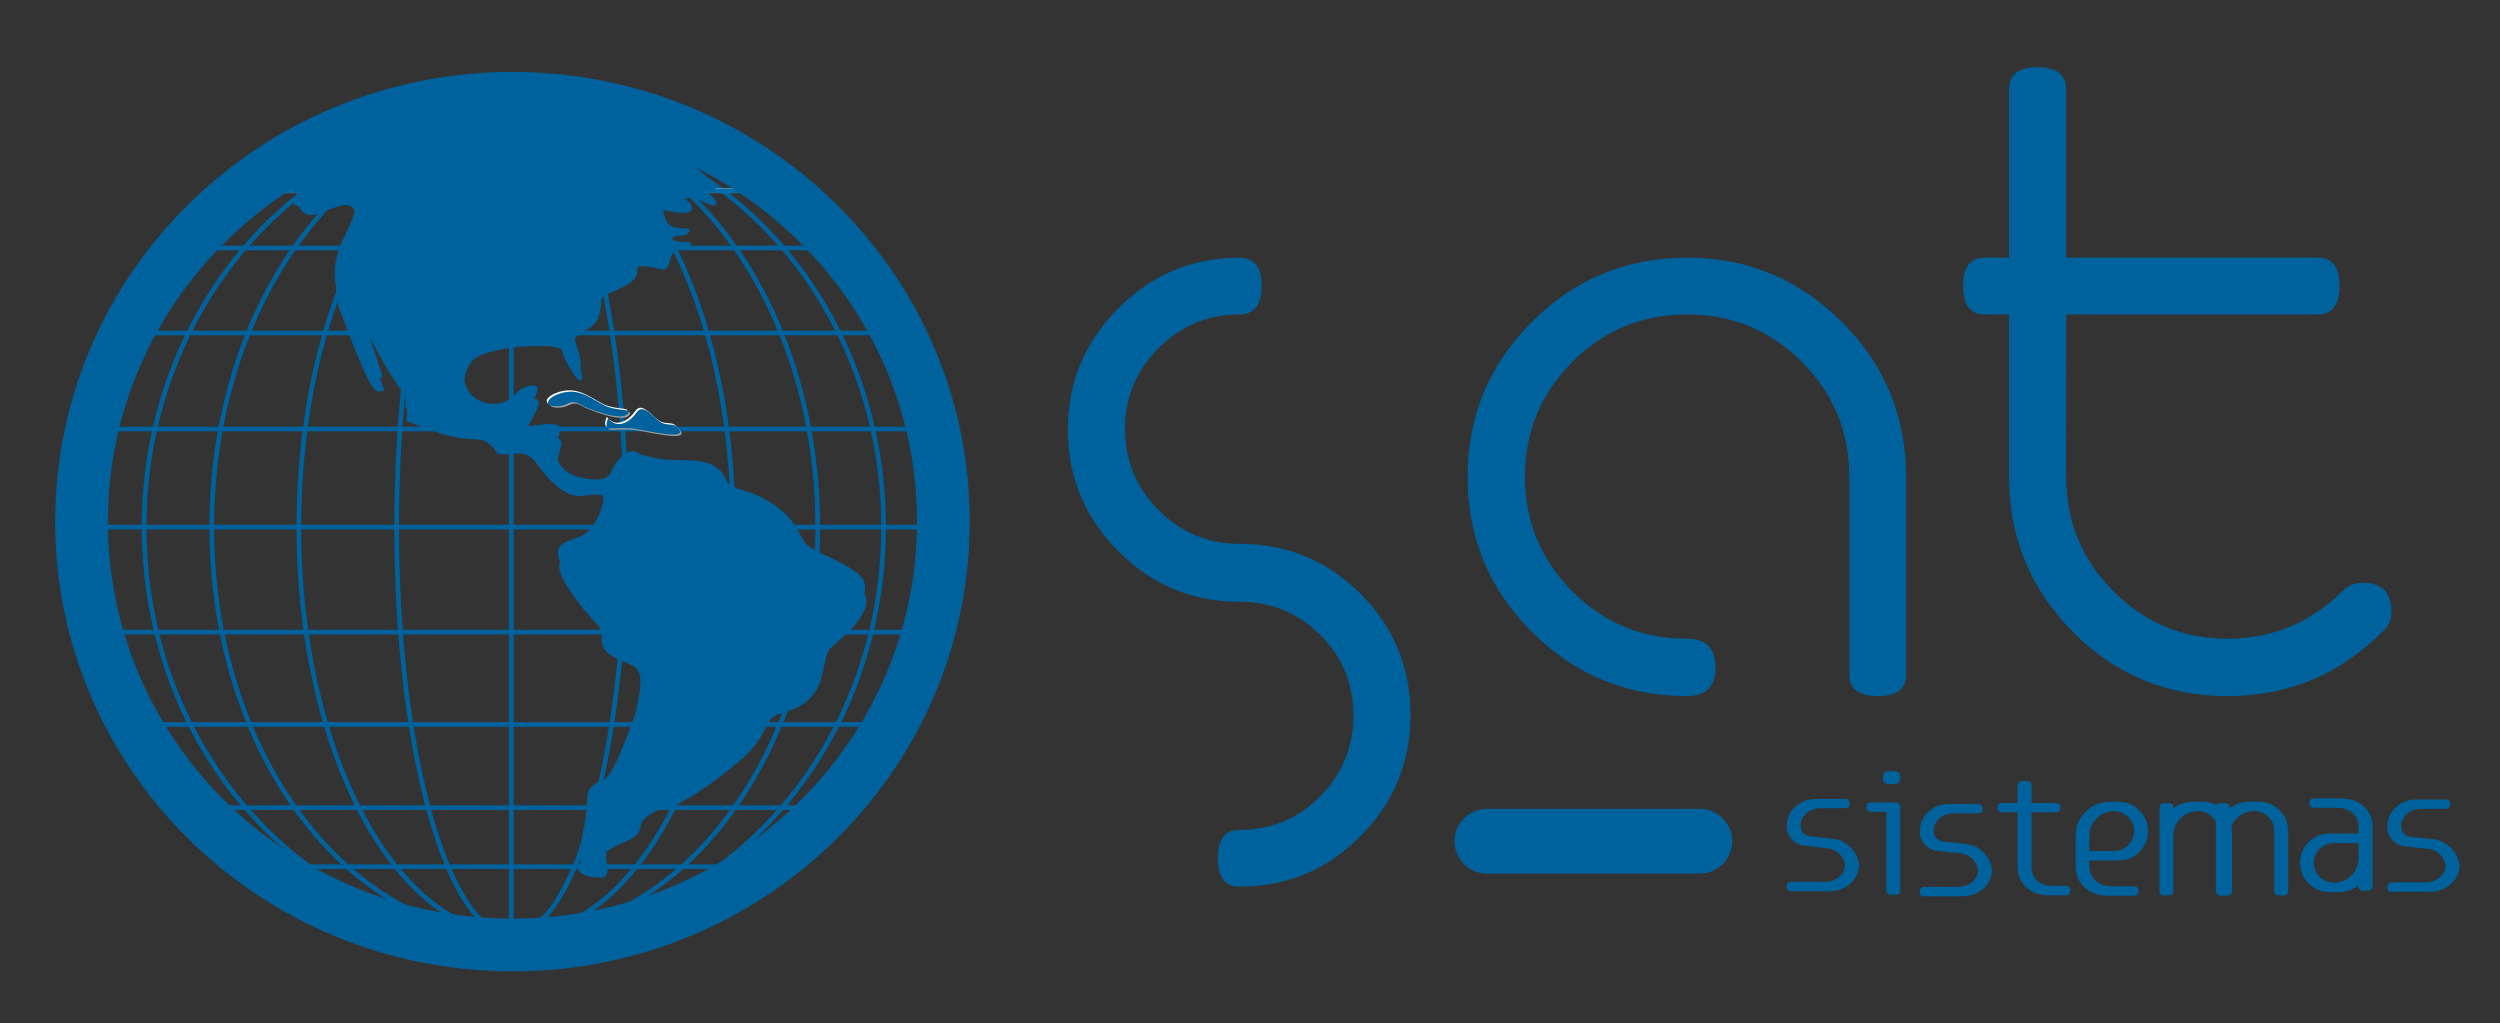 <?xml version="1.0" encoding="UTF-8" standalone="no"?>
<svg
   xmlns:dc="http://purl.org/dc/elements/1.1/"
   xmlns:cc="http://creativecommons.org/ns#"
   xmlns:rdf="http://www.w3.org/1999/02/22-rdf-syntax-ns#"
   xmlns:svg="http://www.w3.org/2000/svg"
   xmlns="http://www.w3.org/2000/svg"
   xmlns:sodipodi="http://sodipodi.sourceforge.net/DTD/sodipodi-0.dtd"
   xmlns:inkscape="http://www.inkscape.org/namespaces/inkscape"
   version="1.1"
   viewBox="49.74 90.48 94.98 38.88"
   id="svg583"
   sodipodi:docname="logo_light.svg"
   inkscape:version="0.92.4 (5da689c313, 2019-01-14)"
   width="94.98"
   height="38.88">
  <rect x="49.74" y="90.48" width="94.98" height="38.88" fill="#333333" stroke="none"/>
  <sodipodi:namedview
     pagecolor="#ffffff"
     bordercolor="#666666"
     borderopacity="1"
     objecttolerance="10"
     gridtolerance="10"
     guidetolerance="10"
     inkscape:pageopacity="0"
     inkscape:pageshadow="2"
     inkscape:window-width="1920"
     inkscape:window-height="1009"
     id="namedview585"
     showgrid="false"
     inkscape:zoom="8"
     inkscape:cx="32.622071"
     inkscape:cy="24.356863"
     inkscape:window-x="1912"
     inkscape:window-y="-8"
     inkscape:window-maximized="1"
     inkscape:current-layer="svg583" />
  <defs
     id="defs423" />
  <g
     transform="translate(-1.504,-0.879)"
     id="g579">
    <g
       transform="matrix(0.265,0,0,0.265,37.951,73.915)"
       id="g577">
      <g
         id="g431"
         style="fill:#ffffff;fill-rule:evenodd">
        <path
           d="m 210.5,110.02 c 4.824,-4.829 10.599,-7.245 17.324,-7.245 2.144,0 3.217,1.356 3.217,4.067 0,2.711 -1.073,4.066 -3.217,4.066 -4.483,0 -8.333,1.608 -11.549,4.822 -3.216,3.216 -4.824,7.064 -4.824,11.546 0,4.58 1.608,8.475 4.824,11.692 3.216,3.216 7.066,4.822 11.549,4.822 6.822,0 12.619,2.39 17.396,7.168 4.775,4.78 7.164,10.581 7.164,17.407 0,6.728 -2.389,12.504 -7.163,17.334 -4.776,4.824 -10.575,7.239 -17.396,7.239 -2.047,0 -3.07,-1.356 -3.07,-4.066 0,-2.712 1.023,-4.066 3.07,-4.066 4.58,0 8.453,-1.607 11.62,-4.817 3.168,-3.214 4.752,-7.059 4.752,-11.536 0,-4.576 -1.584,-8.445 -4.752,-11.607 -3.167,-3.163 -7.04,-4.745 -11.62,-4.745 -6.726,0 -12.501,-2.415 -17.325,-7.246 -4.823,-4.83 -7.235,-10.66 -7.235,-17.491 0,-6.732 2.412,-12.513 7.235,-17.344 z"
           style="fill:#00629d;fill-opacity:1"
           id="path425"
           inkscape:connector-curvature="0" />
        <path
           d="m 269.78,111.98 c 6.139,-6.138 13.546,-9.208 22.222,-9.208 8.674,0 16.078,3.07 22.22,9.208 6.139,6.14 9.209,13.545 9.209,22.217 v 28.355 c 0,2.046 -1.358,3.068 -4.072,3.068 -2.715,0 -4.072,-1.023 -4.072,-3.071 v -28.383 c 0,-6.436 -2.267,-11.923 -6.8,-16.459 -4.533,-4.535 -10.016,-6.803 -16.449,-6.803 -6.432,0 -11.915,2.266 -16.448,6.799 -4.535,4.534 -6.799,10.015 -6.799,16.448 0,6.435 2.262,11.917 6.791,16.452 4.528,4.531 10.005,6.797 16.432,6.797 2.727,0 4.091,1.371 4.091,4.11 0,2.741 -1.366,4.11 -4.095,4.11 -8.676,0 -16.087,-3.068 -22.227,-9.206 -6.142,-6.14 -9.213,-13.546 -9.213,-22.217 0,-8.672 3.068,-16.077 9.21,-22.217 z"
           style="fill:#00629d;fill-opacity:1"
           id="path427"
           inkscape:connector-curvature="0" />
        <path
           d="m 346.38,134.19 c 0,6.423 2.266,11.899 6.798,16.422 4.532,4.527 9.965,6.788 16.301,6.788 6.431,0 11.937,-2.28 16.52,-6.841 0.779,-0.776 1.752,-1.165 2.921,-1.165 2.731,0 4.096,1.364 4.096,4.093 0,1.17 -0.441,2.146 -1.317,2.924 -6.14,6.142 -13.547,9.209 -22.22,9.209 -8.674,0 -16.057,-3.07 -22.147,-9.216 -6.093,-6.143 -9.137,-13.556 -9.137,-22.238 v -23.261 h -3.508 c -2.047,0 -3.071,-1.358 -3.071,-4.073 0,-2.715 1.024,-4.072 3.071,-4.072 h 3.508 v -24.09 c 0,-2.14 1.364,-3.213 4.094,-3.213 2.728,0 4.091,1.073 4.091,3.213 v 24.09 h 36.109 c 2.047,0 3.071,1.357 3.071,4.072 0,2.715 -1.024,4.073 -3.071,4.073 h -36.109 l -0.026,23.285 z"
           style="fill:#00629d;fill-opacity:1"
           id="path429"
           inkscape:connector-curvature="0" />
      </g>
      <g
         id="g493"
         style="fill:#ffffff;fill-rule:evenodd" />
      <g
         id="g533"
         style="fill:none;stroke:#ffffff">
        <g
           id="g527"
           style="stroke-width:0.669">
          <path
             d="m 183.04,141.4 c 0,32.265 -26.509,58.412 -59.206,58.412 -32.7,0 -59.212,-26.147 -59.212,-58.412 0,-32.259 26.512,-58.409 59.212,-58.409 32.697,0 59.206,26.15 59.206,58.409 z"
             id="path495"
             inkscape:connector-curvature="0" />
          <path
             d="m 176.84,141.4 c 0,32.265 -23.736,58.412 -53.008,58.412 -29.275,0 -53.01,-26.147 -53.01,-58.412 0,-32.259 23.735,-58.409 53.01,-58.409 29.272,0 53.008,26.15 53.008,58.409 z"
             style="stroke:#00629d"
             id="path497"
             inkscape:connector-curvature="0" />
          <path
             d="m 167.4,141.4 c 0,32.265 -19.447,58.412 -43.437,58.412 -23.996,0 -43.442,-26.147 -43.442,-58.412 0,-32.259 19.446,-58.409 43.442,-58.409 23.99,0 43.437,26.15 43.437,58.409 z"
             style="stroke:#00629d"
             id="path499"
             inkscape:connector-curvature="0" />
          <path
             d="m 155.27,141.4 c 0,32.265 -13.939,58.412 -31.131,58.412 -17.193,0 -31.134,-26.147 -31.134,-58.412 0,-32.259 13.941,-58.409 31.134,-58.409 17.192,0 31.131,26.15 31.131,58.409 z"
             style="stroke:#00629d"
             id="path501"
             inkscape:connector-curvature="0" />
          <path
             d="m 139.91,141.4 c 0,32.265 -7.363,58.412 -16.441,58.412 -9.08,0 -16.439,-26.147 -16.439,-58.412 0,-32.259 7.36,-58.409 16.439,-58.409 9.079,0 16.441,26.15 16.441,58.409 z"
             style="stroke:#00629d"
             id="path503"
             inkscape:connector-curvature="0" />
          <path
             d="m 88.697,190.08 h 68.735"
             style="stroke:#00629d"
             id="path505"
             inkscape:connector-curvature="0" />
          <path
             d="m 88.697,93.169 h 68.735"
             id="path507"
             inkscape:connector-curvature="0" />
          <path
             d="m 88.697,93.169 h 68.735"
             style="stroke:#046da7"
             id="path509"
             inkscape:connector-curvature="0" />
          <path
             d="M 78.458,101.38 H 168.75"
             style="stroke:#00629d"
             id="path511"
             inkscape:connector-curvature="0" />
          <path
             d="M 78.458,181.61 H 168.75"
             style="stroke:#00629d"
             id="path513"
             inkscape:connector-curvature="0" />
          <path
             d="M 69.56,169.69 H 177.92"
             style="stroke:#00629d"
             id="path515"
             inkscape:connector-curvature="0" />
          <path
             d="M 69.56,113.56 H 177.92"
             style="stroke:#00629d"
             id="path517"
             inkscape:connector-curvature="0" />
          <path
             d="M 63.09,127.33 H 183.85"
             style="stroke:#00629d"
             id="path519"
             inkscape:connector-curvature="0" />
          <path
             d="M 63.09,156.45 H 183.85"
             style="stroke:#00629d"
             id="path521"
             inkscape:connector-curvature="0" />
          <path
             d="m 61.387,141.4 h 123.8"
             style="stroke:#00629d"
             id="path523"
             inkscape:connector-curvature="0" />
          <path
             d="m 123.47,82.991 v 116.89"
             style="stroke:#00629d"
             id="path525"
             inkscape:connector-curvature="0" />
        </g>
        <path
           d="m 185.41,140.61 c 0,33.524 -27.658,60.692 -61.777,60.692 -34.121,0 -61.779,-27.167 -61.779,-60.692 0,-33.518 27.658,-60.688 61.779,-60.688 34.119,0 61.777,27.17 61.777,60.688 z"
           style="stroke:#00629d;stroke-width:7.559px"
           id="path529"
           inkscape:connector-curvature="0" />
      </g>
      <g
         id="g553"
         style="fill-rule:evenodd">
        <path
           d="m 93.02,95.355 c 0,0 0.542,1.988 2.966,1.065 2.426,-0.932 5.255,-2.52 5.255,0.923 0,3.442 -4.715,6.886 -2.158,13.502 2.565,6.621 4.313,11.252 5.392,11.12 1.08,-0.127 0.81,0.132 0,-2.381 -0.805,-2.519 -2.827,-8.476 -0.805,-4.5 2.021,3.969 3.905,6.755 4.311,6.881 0.402,0.132 0.534,2.781 0.534,3.577 0,0.792 -1.212,0.265 3.913,2.118 5.12,1.853 6.466,0.53 7.951,1.853 1.478,1.325 0.537,1.459 2.021,1.459 1.482,0 3.233,-0.795 4.714,1.322 1.486,2.119 4.043,4.902 6.332,4.636 2.298,-0.267 3.375,-0.4 3.375,0.657 0,1.063 -0.27,4.103 -2.023,6.219 -1.754,2.122 -7.008,0.662 -2.965,6.63 4.045,5.953 4.582,4.364 4.582,7.013 0,2.647 3.099,2.917 4.715,3.972 1.616,1.056 1.215,6.485 -0.266,10.331 -1.485,3.833 -2.829,7.406 -4.176,7.943 -1.352,0.531 -2.155,1.054 -2.155,2.639 0,1.597 -0.679,6.231 -1.354,7.553 -0.672,1.32 1.756,1.721 2.43,1.721 0.672,0 1.886,0.398 1.617,-1.721 -0.27,-2.116 -1.348,-1.189 0.539,-2.38 1.883,-1.201 4.04,-1.333 4.175,-3.045 0.135,-1.729 3.239,-2.911 4.448,-3.051 1.212,-0.13 6.066,-3.174 10.109,-6.749 4.043,-3.579 3.1,-5.826 5.39,-6.49 2.291,-0.657 5.12,-1.585 6.064,-5.291 0.946,-3.712 0.402,-3.442 2.291,-5.039 1.887,-1.584 6.064,-5.424 3.099,-7.804 -2.962,-2.387 -6.874,-3.044 -7.818,-4.773 -0.936,-1.718 -1.746,-3.702 -5.117,-5.69 -3.37,-1.987 -5.257,-1.322 -6.064,-3.179 -0.809,-1.852 -2.429,-2.643 -6.334,-2.643 -3.91,0 -4.18,-0.533 -5.26,-0.662 -1.076,-0.133 -1.481,-1.456 -3.368,0.262 -1.884,1.724 -0.405,2.119 -3.5,1.986 -3.103,-0.131 -5.798,-0.395 -5.798,-2.91 0,-2.518 1.886,-3.977 -1.211,-3.841 -3.1,0.133 -4.582,1.191 -2.965,-1.722 1.615,-2.911 2.29,-4.236 0.135,-3.707 -2.157,0.53 -2.426,3.175 -6.068,2.383 -3.638,-0.796 -4.04,-5.692 -2.156,-7.944 1.89,-2.247 12.806,-2.778 12.941,-1.455 0.135,1.323 3.233,6.219 2.831,3.441 -0.409,-2.781 -2.294,-4.896 0,-6.09 2.291,-1.19 2.426,-1.986 2.693,-3.574 0.271,-1.589 -0.402,-1.322 2.021,-2.383 2.423,-1.061 3.233,-1.853 3.233,-2.783 0,-0.927 0.136,-0.795 1.752,-0.662 1.622,0.135 2.427,1.058 2.831,-0.66 0.405,-1.724 0.945,-1.856 1.889,-1.856 0.943,0 1.884,-1.057 0.537,-1.057 -1.345,0 -2.426,-0.133 -2.83,-1.46 -0.402,-1.319 -0.402,-2.38 -1.482,-2.38 -1.077,0 -3.909,-1.192 -1.886,-1.192 2.021,0 7.144,1.855 7.009,0.132 -0.135,-1.72 -3.911,-1.585 -1.619,-1.72 2.291,-0.133 5.121,2.254 5.121,1.058 0,-1.19 -6.333,-5.822 -14.956,-7.808 -8.628,-1.986 -37.467,-2.25 -45.553,7.544 -0.272,0.795 0.672,0.662 0.672,0.662 z"
           style="fill:#00629d"
           id="path537"
           inkscape:connector-curvature="0" />
        <path
           d="m 92.835,93.394 c 0,0 0.542,1.987 2.966,1.064 2.426,-0.932 5.255,-2.52 5.255,0.923 0,3.442 -4.715,6.887 -2.158,13.503 2.565,6.621 4.314,11.252 5.394,11.12 1.079,-0.127 0.81,0.132 0,-2.381 -0.806,-2.519 -2.828,-8.476 -0.806,-4.501 2.021,3.97 3.905,6.755 4.312,6.882 0.402,0.132 0.534,2.781 0.534,3.577 0,0.792 -1.212,0.264 3.914,2.118 5.12,1.852 6.466,0.53 7.951,1.852 1.479,1.326 0.537,1.459 2.021,1.459 1.482,0 3.233,-0.795 4.714,1.323 1.486,2.119 3.807,6.319 6.096,6.052 2.297,-0.266 3.669,-0.606 3.669,0.451 0,1.063 -0.329,2.893 -2.082,5.008 -1.754,2.122 -7.008,0.662 -2.965,6.63 4.045,5.952 4.582,4.363 4.582,7.013 0,2.646 3.099,2.917 4.715,3.972 1.617,1.056 1.215,6.485 -0.266,10.331 -1.485,3.833 -2.828,7.406 -4.175,7.943 -1.353,0.53 -2.156,1.054 -2.156,2.639 0,1.596 -0.679,6.231 -1.354,7.553 -0.671,1.32 1.756,1.721 2.429,1.721 0.672,0 1.887,0.397 1.617,-1.721 -0.27,-2.117 -1.347,-1.19 0.539,-2.381 1.883,-1.2 4.04,-1.332 4.176,-3.045 0.134,-1.728 3.238,-2.91 4.447,-3.05 1.212,-0.13 6.067,-3.173 10.11,-6.749 4.043,-3.579 3.1,-5.826 5.389,-6.491 2.291,-0.657 5.12,-1.585 6.063,-5.29 0.946,-3.712 0.402,-3.443 2.291,-5.039 1.888,-1.584 6.064,-5.424 3.099,-7.805 -2.962,-2.386 -6.873,-3.043 -7.818,-4.773 -0.935,-1.719 -1.746,-3.703 -5.116,-5.689 -3.37,-1.988 -5.258,-1.322 -6.065,-3.179 -0.809,-1.852 -2.43,-2.643 -6.335,-2.643 -3.909,0 -4.18,-0.533 -5.26,-0.662 -1.077,-0.134 -1.481,-1.456 -3.368,0.261 -1.884,1.725 -0.876,3.301 -3.973,3.168 -3.103,-0.131 -5.325,-1.577 -5.325,-4.092 0,-2.517 1.886,-3.976 -1.211,-3.841 -3.102,0.133 -4.583,1.192 -2.966,-1.721 1.615,-2.911 2.29,-4.236 0.135,-3.707 -2.157,0.53 -2.426,3.175 -6.067,2.383 -3.639,-0.796 -4.041,-5.692 -2.157,-7.945 1.891,-2.247 12.806,-2.777 12.941,-1.454 0.136,1.323 3.234,6.219 2.831,3.441 -0.408,-2.781 -2.294,-4.896 0,-6.09 2.291,-1.191 2.426,-1.986 2.693,-3.575 0.271,-1.588 -0.402,-1.321 2.022,-2.382 2.423,-1.061 3.232,-1.853 3.232,-2.783 0,-0.926 0.135,-0.794 1.752,-0.661 1.623,0.135 2.426,1.058 2.831,-0.661 0.405,-1.723 0.946,-1.855 1.888,-1.855 0.943,0 1.885,-1.057 0.537,-1.057 -1.346,0 -2.426,-0.134 -2.83,-1.46 -0.402,-1.32 -0.402,-2.38 -1.482,-2.38 -1.077,0 -3.909,-1.193 -1.887,-1.193 2.021,0 7.144,1.855 7.009,0.133 -0.135,-1.721 -3.91,-1.585 -1.619,-1.721 2.291,-0.132 5.122,2.254 5.122,1.058 0,-1.191 -5.862,-6.885 -14.485,-8.871 -8.627,-1.986 -37.939,-1.188 -46.024,8.607 -0.273,0.794 0.671,0.662 0.671,0.662 z"
           style="fill:#00629d"
           id="path539"
           inkscape:connector-curvature="0"
           sodipodi:nodetypes="ccscccccsccsccsccscccscsccccccccccccscccsccccccccccsccsscssccscccc" />
        <path
           d="m 140.52,125.07 c 0.114,-0.383 -1.883,-0.135 -3.503,-0.927 -1.616,-0.793 -3.37,-2.384 -5.793,-1.855 -2.428,0.529 -3.102,1.987 -1.077,1.987 2.021,0 1.749,-1.327 3.902,0 0,0 5.933,2.646 6.472,0.795 z"
           id="path541"
           inkscape:connector-curvature="0"
           style="fill:#9c9e9f" />
        <path
           d="m 140.11,124.67 c 0.114,-0.384 -1.883,-0.135 -3.502,-0.928 -1.617,-0.793 -3.371,-2.384 -5.794,-1.853 -2.427,0.528 -3.102,1.986 -1.078,1.986 2.021,0 1.749,-1.327 3.902,0 0,0 5.933,2.646 6.472,0.795 z"
           id="path543"
           inkscape:connector-curvature="0"
           style="fill:#ffffff" />
        <path
           d="m 140.31,124.87 c 0.114,-0.384 -1.883,-0.135 -3.503,-0.928 -1.616,-0.793 -3.37,-2.384 -5.793,-1.853 -2.427,0.528 -3.102,1.986 -1.078,1.986 2.021,0 1.749,-1.327 3.902,0 0,0 5.933,2.646 6.472,0.795 z"
           style="fill:#00629d"
           id="path545"
           inkscape:connector-curvature="0" />
        <path
           d="m 137.56,126 c 0,0 -0.675,1.456 0.27,1.456 0.944,0 1.884,-0.131 3.229,0 1.349,0.133 7.552,1.722 6.743,0.264 -0.81,-1.455 -1.754,-0.264 -3.102,-1.455 -1.349,-1.191 -2.292,-2.255 -3.098,-1.057 -0.811,1.19 -2.697,2.512 -4.043,0.791 z"
           id="path547"
           inkscape:connector-curvature="0"
           style="fill:#9c9e9f" />
        <path
           d="m 137.15,125.6 c 0,0 -0.675,1.457 0.27,1.457 0.944,0 1.884,-0.131 3.229,0 1.349,0.133 7.552,1.722 6.743,0.264 -0.81,-1.455 -1.754,-0.264 -3.102,-1.455 -1.349,-1.19 -2.292,-2.255 -3.098,-1.056 -0.811,1.19 -2.697,2.511 -4.043,0.791 z"
           id="path549"
           inkscape:connector-curvature="0"
           style="fill:#ffffff" />
        <path
           d="m 137.35,125.8 c 0,0 -0.675,1.457 0.27,1.457 0.944,0 1.884,-0.131 3.229,0 1.349,0.133 7.552,1.722 6.743,0.264 -0.81,-1.455 -1.754,-0.264 -3.102,-1.455 -1.349,-1.19 -2.292,-2.255 -3.098,-1.056 -0.81,1.19 -2.696,2.511 -4.042,0.791 z"
           style="fill:#00629d"
           id="path551"
           inkscape:connector-curvature="0" />
      </g>
      <g
         id="g573"
         style="fill:#ffffff;fill-rule:evenodd">
        <path
           d="m 312.92,186.08 c 0.988,0.088 1.84,0.5 2.556,1.241 0.712,0.713 1.121,1.572 1.221,2.573 h -0.039 0.039 c -0.075,1.078 -0.513,1.96 -1.315,2.648 -0.802,0.691 -1.749,1.034 -2.838,1.034 h -0.076 c -0.013,0 -0.026,0.005 -0.037,0.009 -0.013,0.007 -0.026,0.011 -0.04,0.011 h -5.392 c -0.451,0 -0.677,-0.226 -0.677,-0.678 0,-0.451 0.225,-0.675 0.677,-0.675 h 5.035 c 0.69,-0.037 1.286,-0.264 1.796,-0.677 0.507,-0.413 0.798,-0.965 0.873,-1.655 -0.1,-0.675 -0.386,-1.243 -0.856,-1.699 -0.469,-0.458 -1.043,-0.717 -1.718,-0.78 l -3.12,-0.338 v -0.018 c -0.751,-0.027 -1.384,-0.301 -1.898,-0.828 -0.502,-0.526 -0.765,-1.158 -0.789,-1.898 v -0.095 c 0.025,-1.114 0.432,-2.036 1.221,-2.761 0.802,-0.727 1.759,-1.104 2.874,-1.128 h 4.267 c 0.438,0 0.658,0.224 0.658,0.677 0,0.439 -0.221,0.657 -0.658,0.657 h -3.664 c -0.764,0.036 -1.396,0.287 -1.898,0.751 -0.54,0.477 -0.814,1.078 -0.827,1.804 h 0.018 c 0,0.39 0.128,0.72 0.385,0.998 0.256,0.275 0.574,0.43 0.951,0.468 l 0.094,0.019 h 0.037 z"
           style="fill:#00629d;fill-opacity:1"
           id="path555"
           inkscape:connector-curvature="0" />
        <path
           d="m 321.67,176.38 c 0.614,0 0.921,0.313 0.921,0.939 0,0.613 -0.307,0.92 -0.921,0.92 h -0.657 c -0.613,0 -0.921,-0.307 -0.921,-0.92 0,-0.626 0.308,-0.939 0.921,-0.939 z m 0.261,4.49 c 0.441,0 0.66,0.226 0.66,0.679 v 11.874 c 0,0.452 -0.219,0.678 -0.66,0.678 h -0.657 c -0.45,0 -0.675,-0.225 -0.675,-0.678 v -11.2 h -2.181 c -0.45,0 -0.675,-0.226 -0.675,-0.674 0,-0.453 0.226,-0.679 0.675,-0.679 h 3.497 z"
           style="fill:#00629d;fill-opacity:1"
           id="path557"
           inkscape:connector-curvature="0" />
        <path
           d="m 331.98,186.81 c 0.988,0.088 1.841,0.5 2.556,1.24 0.713,0.713 1.121,1.572 1.222,2.574 h -0.041 0.041 c -0.075,1.078 -0.514,1.96 -1.316,2.649 -0.802,0.691 -1.749,1.033 -2.838,1.033 h -0.075 c -0.013,0 -0.025,0.004 -0.037,0.01 -0.013,0.007 -0.025,0.01 -0.038,0.01 h -5.393 c -0.451,0 -0.677,-0.226 -0.677,-0.678 0,-0.451 0.226,-0.676 0.677,-0.676 h 5.037 c 0.69,-0.037 1.285,-0.263 1.795,-0.675 0.507,-0.413 0.798,-0.965 0.873,-1.656 -0.099,-0.675 -0.385,-1.241 -0.855,-1.698 -0.47,-0.459 -1.043,-0.718 -1.718,-0.78 l -3.121,-0.339 v -0.017 c -0.751,-0.027 -1.384,-0.302 -1.897,-0.829 -0.502,-0.525 -0.764,-1.158 -0.79,-1.896 v -0.095 c 0.026,-1.115 0.433,-2.036 1.221,-2.763 0.802,-0.726 1.76,-1.103 2.875,-1.126 h 4.266 c 0.438,0 0.657,0.223 0.657,0.677 0,0.439 -0.22,0.657 -0.657,0.657 h -3.666 c -0.763,0.036 -1.396,0.286 -1.897,0.751 -0.541,0.476 -0.815,1.078 -0.828,1.804 h 0.019 c 0,0.389 0.128,0.72 0.386,0.998 0.256,0.274 0.573,0.43 0.95,0.468 l 0.094,0.019 h 0.037 z"
           style="fill:#00629d;fill-opacity:1"
           id="path559"
           inkscape:connector-curvature="0" />
        <path
           d="m 343.62,194.18 h -0.037 c -0.013,0 -0.031,-0.007 -0.057,-0.02 -1.065,-0.012 -2.01,-0.374 -2.838,-1.087 -0.776,-0.691 -1.195,-1.594 -1.259,-2.708 -0.012,-0.024 -0.017,-0.075 -0.017,-0.149 v -7.931 h -2.2 c -0.451,0 -0.677,-0.217 -0.677,-0.657 0,-0.452 0.226,-0.677 0.677,-0.677 h 2.2 v -2.46 c 0,-0.453 0.225,-0.68 0.676,-0.68 h 0.656 c 0.439,0 0.658,0.227 0.658,0.68 v 2.46 h 3.495 c 0.438,0 0.658,0.224 0.658,0.677 0,0.44 -0.221,0.657 -0.658,0.657 h -3.495 v 7.893 h 0.019 v 0.018 c 0,0.752 0.256,1.375 0.77,1.863 0.553,0.474 1.183,0.732 1.897,0.769 h 2.199 c 0.451,0 0.676,0.224 0.676,0.675 0,0.452 -0.225,0.678 -0.676,0.678 z"
           style="fill:#00629d;fill-opacity:1"
           id="path561"
           inkscape:connector-curvature="0" />
        <path
           d="m 353.15,182.13 h -0.059 c -0.925,0.037 -1.723,0.395 -2.387,1.071 -0.638,0.64 -0.969,1.442 -0.997,2.405 v 2.217 h 3.609 c 0.766,-0.011 1.423,-0.294 1.972,-0.846 0.553,-0.55 0.828,-1.213 0.828,-1.991 0,-0.765 -0.262,-1.423 -0.788,-1.973 -0.553,-0.552 -1.191,-0.846 -1.918,-0.883 h -0.167 z m -1.297,12.092 c -0.039,-0.006 -0.09,-0.016 -0.15,-0.029 -1.093,-0.06 -2.025,-0.487 -2.801,-1.276 -0.753,-0.753 -1.14,-1.693 -1.165,-2.819 v -4.734 c 0.074,-1.254 0.569,-2.318 1.484,-3.196 0.925,-0.889 2.017,-1.353 3.269,-1.39 h 1.409 l 0.021,0.018 v -0.018 c 1.151,0 2.134,0.414 2.949,1.239 0.826,0.815 1.24,1.805 1.24,2.97 0,1.126 -0.407,2.116 -1.224,2.969 -0.813,0.815 -1.79,1.221 -2.928,1.221 h -4.251 v 0.865 c 0.027,0.788 0.311,1.455 0.847,1.991 0.591,0.551 1.26,0.828 2.013,0.828 0.025,0 0.053,0.004 0.083,0.009 0.029,0.007 0.073,0.015 0.122,0.028 h 3.325 c 0.44,0 0.66,0.22 0.66,0.657 0,0.451 -0.22,0.677 -0.66,0.677 h -4.17 c -0.013,0 -0.037,-0.004 -0.074,-0.009 z"
           style="fill:#00629d;fill-opacity:1"
           id="path563"
           inkscape:connector-curvature="0" />
        <path
           d="m 387.31,191.3 c 0.638,-0.64 0.97,-1.448 0.996,-2.426 v -2.179 h -3.908 c -0.715,0.1 -1.31,0.413 -1.786,0.94 -0.477,0.549 -0.714,1.182 -0.714,1.897 0,0.752 0.257,1.404 0.77,1.956 0.551,0.549 1.19,0.844 1.917,0.881 h 0.396 c 0.913,-0.05 1.69,-0.407 2.329,-1.07 z m -1.973,2.424 h -1.222 c -1.127,0 -2.118,-0.407 -2.97,-1.222 -0.814,-0.851 -1.22,-1.841 -1.22,-2.97 0,-1.165 0.401,-2.149 1.203,-2.95 0.813,-0.814 1.796,-1.232 2.95,-1.259 h 4.228 v -1.051 c -0.026,-0.792 -0.314,-1.416 -0.865,-1.878 -0.551,-0.489 -1.216,-0.735 -1.992,-0.735 -0.025,0 -0.05,-0.003 -0.074,-0.009 -0.026,-0.005 -0.063,-0.015 -0.112,-0.027 h -3.329 c -0.45,0 -0.675,-0.226 -0.675,-0.679 0,-0.436 0.225,-0.656 0.675,-0.656 h 4.174 c 0.024,0 0.052,0.002 0.084,0.009 0.031,0.007 0.071,0.016 0.122,0.029 1.027,0.061 1.899,0.393 2.611,0.993 0.753,0.616 1.19,1.398 1.316,2.351 0.037,0.1 0.056,0.182 0.056,0.243 v 8.927 c 0,0.452 -0.225,0.678 -0.674,0.678 H 388.98 c -0.449,0 -0.674,-0.225 -0.674,-0.678 v -0.056 c -0.853,0.628 -1.811,0.941 -2.875,0.941 h -0.019 z"
           style="fill:#00629d;fill-opacity:1"
           id="path565"
           inkscape:connector-curvature="0" />
        <path
           d="m 399.01,186.16 c 0.989,0.088 1.841,0.501 2.556,1.24 0.712,0.713 1.121,1.572 1.222,2.574 h -0.04 0.04 c -0.076,1.078 -0.514,1.96 -1.315,2.649 -0.802,0.691 -1.75,1.033 -2.838,1.033 h -0.077 c -0.011,0 -0.025,0.005 -0.037,0.01 -0.014,0.007 -0.025,0.01 -0.038,0.01 h -5.393 c -0.451,0 -0.675,-0.225 -0.675,-0.678 0,-0.451 0.224,-0.675 0.675,-0.675 h 5.037 c 0.69,-0.037 1.286,-0.264 1.795,-0.675 0.507,-0.413 0.798,-0.965 0.874,-1.657 -0.1,-0.675 -0.385,-1.241 -0.856,-1.698 -0.47,-0.459 -1.043,-0.718 -1.718,-0.78 l -3.12,-0.339 v -0.017 c -0.752,-0.027 -1.385,-0.302 -1.897,-0.828 -0.502,-0.525 -0.765,-1.158 -0.789,-1.898 v -0.094 c 0.025,-1.115 0.432,-2.036 1.22,-2.762 0.802,-0.726 1.76,-1.103 2.875,-1.126 h 4.266 c 0.438,0 0.657,0.224 0.657,0.677 0,0.439 -0.22,0.657 -0.657,0.657 h -3.664 c -0.763,0.036 -1.396,0.286 -1.897,0.751 -0.54,0.476 -0.815,1.078 -0.827,1.804 h 0.018 c 0,0.389 0.129,0.721 0.386,0.997 0.256,0.275 0.574,0.43 0.949,0.469 l 0.094,0.019 h 0.037 z"
           style="fill:#00629d;fill-opacity:1"
           id="path567"
           inkscape:connector-curvature="0" />
        <path
           d="m 370.15,184.68 v 8.851 c 0,0.451 -0.224,0.675 -0.677,0.675 h -0.638 c -0.45,0 -0.677,-0.224 -0.677,-0.675 v -8.569 c 0,-0.764 -0.264,-1.422 -0.789,-1.973 -0.55,-0.553 -1.19,-0.846 -1.917,-0.883 h -0.319 c -0.939,0.05 -1.735,0.414 -2.387,1.089 -0.638,0.638 -0.971,1.436 -0.995,2.387 v 7.949 c 0,0.451 -0.221,0.675 -0.66,0.675 h -0.656 c -0.44,0 -0.659,-0.224 -0.659,-0.675 v -11.876 c 0,-0.452 0.22,-0.677 0.659,-0.677 h 0.656 c 0.439,0 0.66,0.225 0.66,0.677 v 0.057 c 0.799,-0.602 1.709,-0.921 2.724,-0.959 h 1.654 c 0.024,0.012 0.043,0.018 0.055,0.018 h 0.15 c 0.037,0 0.063,0.006 0.075,0.019 h 0.094 c 0.013,0 0.025,0.007 0.037,0.018 h 0.113 c 0.013,0.012 0.032,0.018 0.058,0.018 h 0.037 c 0.013,0.015 0.032,0.021 0.057,0.021 l 0.018,0.018 h 0.074 c 0.013,0 0.025,0.002 0.03,0.009 0.005,0.007 0.014,0.009 0.027,0.009 0.025,0.013 0.044,0.019 0.056,0.019 h 0.037 c 0.013,0.011 0.033,0.018 0.058,0.018 0.024,0 0.036,0.008 0.036,0.02 0.025,0 0.045,0.006 0.057,0.018 h 0.037 c 0.011,0.012 0.032,0.019 0.058,0.019 l 0.017,0.017 h 0.019 c 0.025,0 0.045,0.007 0.058,0.021 0.024,0 0.044,0.006 0.055,0.019 0.012,0.011 0.026,0.019 0.04,0.019 0.011,0.012 0.03,0.019 0.056,0.019 0.01,0.011 0.024,0.017 0.036,0.017 l 0.037,0.019 c 0.014,0 0.025,0.007 0.038,0.019 0.011,0 0.022,0.003 0.029,0.009 0.003,0.007 0.015,0.01 0.027,0.01 0.012,0.012 0.025,0.019 0.037,0.019 0.014,0.013 0.033,0.017 0.058,0.017 0,0.013 0.012,0.019 0.037,0.019 l 0.018,0.019 c 0.013,0 0.026,0.006 0.037,0.019 0.013,0.014 0.026,0.019 0.037,0.019 0.026,0.013 0.045,0.018 0.058,0.018 l 0.019,0.019 c 0,0.024 0.019,0.037 0.056,0.037 v 0.02 h 0.018 l 0.02,0.017 c 0.011,0 0.024,0.007 0.037,0.02 0.124,0.063 0.231,0.13 0.319,0.206 0.024,0.025 0.049,0.044 0.074,0.056 0.026,0.013 0.05,0.032 0.075,0.057 v 0.018 h 0.018 c 0,0.026 0.02,0.038 0.056,0.038 l 0.02,0.019 0.057,0.053 v 0.021 h 0.017 c 0,0.024 0.013,0.038 0.038,0.038 l 0.019,0.018 0.056,0.058 h 0.018 c 0,0.036 0.019,0.054 0.056,0.054 l 0.019,0.019 c 0,0.015 0.013,0.032 0.037,0.058 l 0.021,0.017 0.054,0.058 v 0.02 h 0.021 c 0,0.036 0.012,0.056 0.037,0.056 l 0.019,0.018 c 0.013,0.013 0.019,0.026 0.019,0.037 l 0.018,0.018 h 0.018 c 0.013,0.012 0.021,0.026 0.03,0.04 0.005,0.013 0.016,0.024 0.026,0.036 v 0.018 c 0.014,0 0.033,0.019 0.058,0.058 v 0.018 c 0.026,0.038 0.05,0.08 0.076,0.123 0.024,0.045 0.055,0.079 0.093,0.104 0.277,0.452 0.465,0.934 0.565,1.445 v 0.019 c 0.01,0.015 0.017,0.04 0.017,0.074 0,0.063 0.007,0.103 0.02,0.113 v 0.095 c 0.013,0.012 0.017,0.052 0.017,0.114 v 0.094 z"
           style="fill:#00629d;fill-opacity:1"
           id="path569"
           inkscape:connector-curvature="0" />
        <path
           d="m 378.21,184.68 v 8.851 c 0,0.451 -0.224,0.675 -0.677,0.675 h -0.638 c -0.45,0 -0.678,-0.224 -0.678,-0.675 v -8.569 c 0,-0.764 -0.263,-1.422 -0.788,-1.973 -0.55,-0.553 -1.19,-0.846 -1.917,-0.883 h -0.319 c -0.939,0.05 -1.736,0.414 -2.387,1.089 -0.638,0.638 -0.971,1.436 -0.996,2.387 v 7.949 c 0,0.451 -0.221,0.675 -0.658,0.675 h -0.656 c -0.44,0 -0.66,-0.224 -0.66,-0.675 v -11.876 c 0,-0.452 0.22,-0.677 0.66,-0.677 h 0.656 c 0.438,0 0.658,0.225 0.658,0.677 v 0.057 c 0.802,-0.602 1.709,-0.921 2.725,-0.959 h 1.654 c 0.024,0.012 0.043,0.018 0.055,0.018 h 0.15 c 0.037,0 0.063,0.006 0.076,0.019 h 0.093 c 0.012,0 0.025,0.007 0.037,0.018 h 0.113 c 0.013,0.012 0.031,0.018 0.058,0.018 h 0.037 c 0.012,0.015 0.032,0.021 0.055,0.021 l 0.019,0.018 h 0.074 c 0.013,0 0.025,0.002 0.029,0.009 0.006,0.007 0.015,0.009 0.029,0.009 0.025,0.013 0.044,0.019 0.056,0.019 h 0.037 c 0.014,0.011 0.033,0.018 0.058,0.018 0.024,0 0.036,0.008 0.036,0.02 0.025,0 0.045,0.006 0.058,0.018 h 0.037 c 0.011,0.012 0.031,0.019 0.057,0.019 l 0.017,0.017 h 0.019 c 0.025,0 0.045,0.007 0.058,0.021 0.024,0 0.044,0.006 0.055,0.019 0.013,0.011 0.026,0.019 0.04,0.019 0.011,0.012 0.03,0.019 0.056,0.019 0.01,0.011 0.024,0.017 0.036,0.017 l 0.037,0.019 c 0.015,0 0.025,0.007 0.038,0.019 0.011,0 0.023,0.003 0.029,0.009 0.004,0.007 0.015,0.01 0.026,0.01 0.013,0.012 0.026,0.019 0.038,0.019 0.013,0.013 0.033,0.017 0.056,0.017 0,0.013 0.014,0.019 0.038,0.019 l 0.018,0.019 c 0.013,0 0.026,0.006 0.037,0.019 0.014,0.014 0.026,0.019 0.037,0.019 0.026,0.013 0.045,0.018 0.058,0.018 l 0.019,0.019 c 0,0.024 0.019,0.037 0.056,0.037 v 0.02 h 0.018 l 0.021,0.017 c 0.01,0 0.024,0.007 0.037,0.02 0.124,0.063 0.231,0.13 0.319,0.206 0.024,0.025 0.05,0.044 0.074,0.056 0.025,0.013 0.05,0.032 0.076,0.057 v 0.018 h 0.018 c 0,0.026 0.02,0.038 0.057,0.038 l 0.019,0.019 0.058,0.053 v 0.021 h 0.017 c 0,0.024 0.012,0.038 0.038,0.038 l 0.019,0.018 0.057,0.058 h 0.018 c 0,0.036 0.019,0.054 0.057,0.054 l 0.019,0.019 c 0,0.015 0.013,0.032 0.037,0.058 l 0.02,0.017 0.054,0.058 v 0.02 h 0.02 c 0,0.036 0.013,0.056 0.037,0.056 l 0.019,0.018 c 0.013,0.013 0.019,0.026 0.019,0.037 l 0.018,0.018 h 0.018 c 0.012,0.012 0.021,0.026 0.03,0.04 0.005,0.013 0.016,0.024 0.026,0.036 v 0.018 c 0.013,0 0.033,0.019 0.058,0.058 v 0.018 c 0.025,0.038 0.05,0.08 0.075,0.123 0.024,0.045 0.055,0.079 0.094,0.104 0.276,0.452 0.464,0.934 0.565,1.445 v 0.019 c 0.01,0.015 0.017,0.04 0.017,0.074 0,0.063 0.007,0.103 0.021,0.113 v 0.095 c 0.011,0.012 0.017,0.052 0.017,0.114 v 0.094 z"
           style="fill:#00629d;fill-opacity:1"
           id="path571"
           inkscape:connector-curvature="0" />
      </g>
      <path
         d="m 263.33,181.79 h 30.526 c 2.553,0 4.642,2.088 4.642,4.64 v 8e-4 c 0,2.552 -2.089,4.64 -4.642,4.64 H 263.33 c -2.553,0 -4.641,-2.088 -4.641,-4.64 v -8e-4 c 0,-2.552 2.088,-4.64 4.641,-4.64 z"
         style="fill:#00629d;fill-opacity:1;fill-rule:evenodd"
         id="path575"
         inkscape:connector-curvature="0" />
    </g>
  </g>
</svg>
